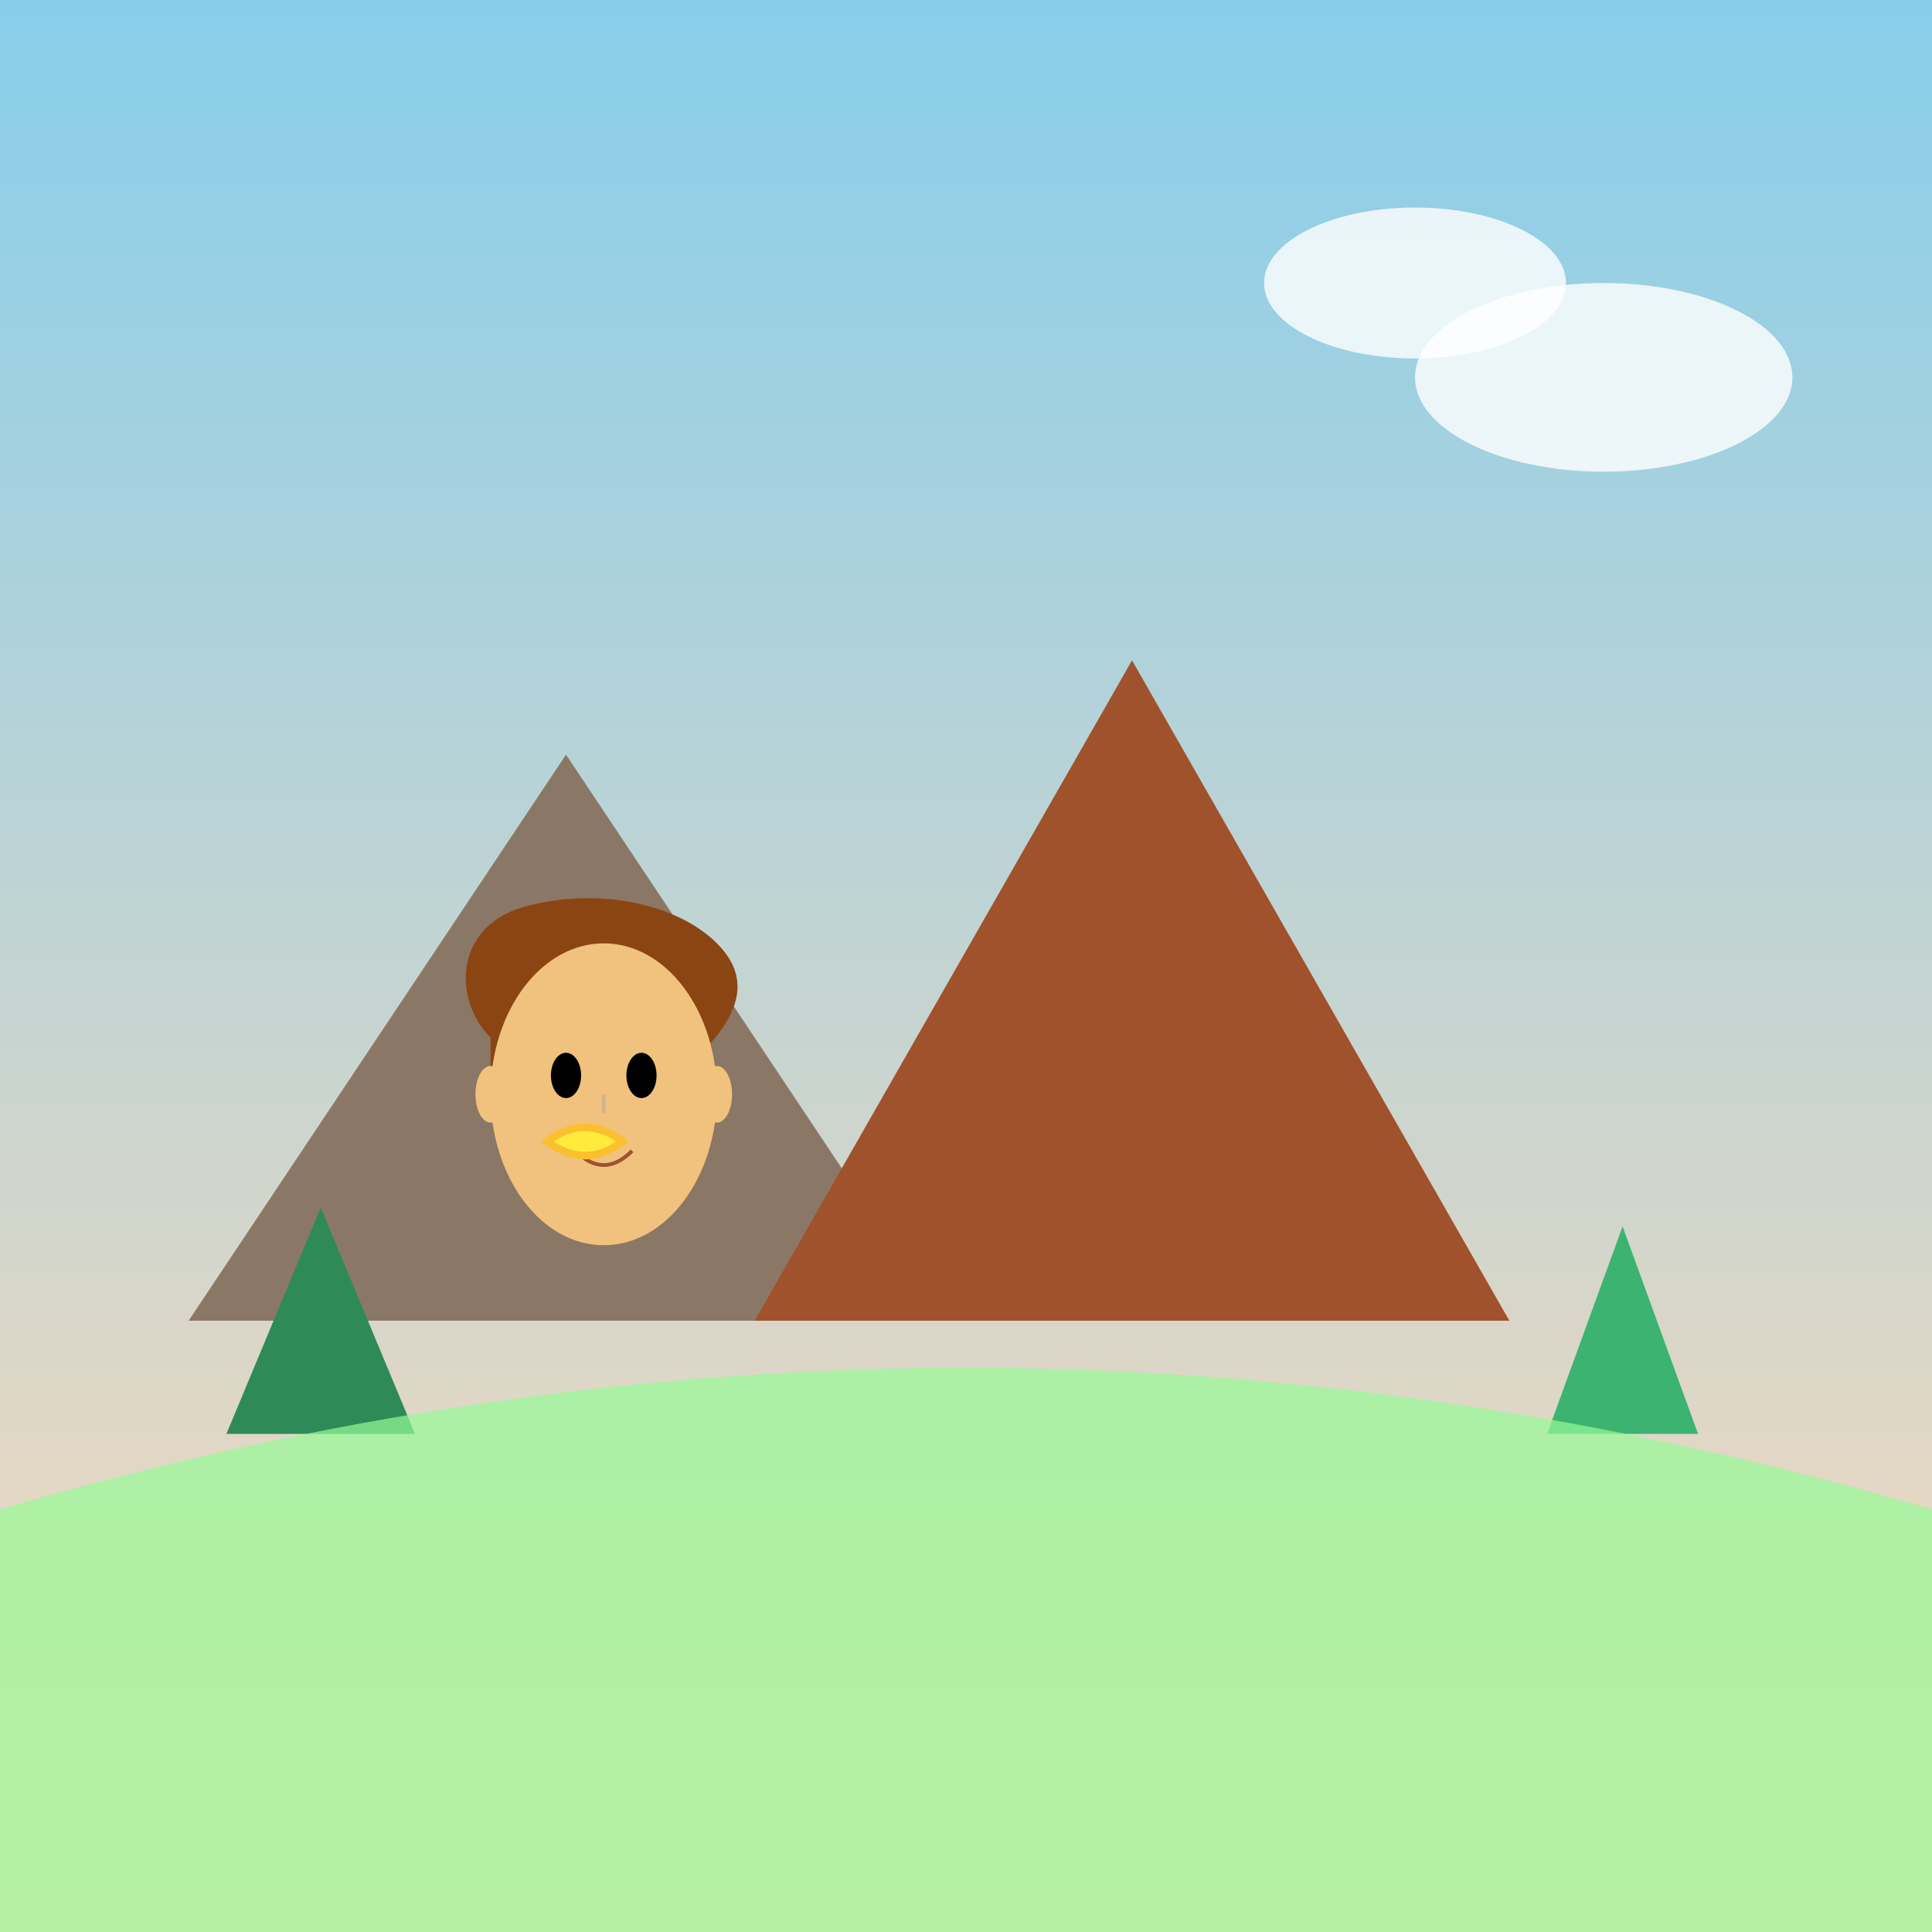 <!--

Generated by DrawGPT.
Free, open source, AI generated images in SVG, PNG, and HTML Canvas format.
https://drawgpt.ai

Created: 2025-05-29T19:39:48+00:00
-->
<svg   viewBox="0 0 1024 1024" xmlns="http://www.w3.org/2000/svg" xmlns:xlink="http://www.w3.org/1999/xlink">
  <rect x="0" y="0" width="1024" height="1024" fill="#333333" stroke="none"/>
  <title id="title1" class="title">Realistic Elf Banana Feast</title>
  <desc id="desc1" class="desc">An elf savoring a banana amid a surreal, hyper-real landscape—nature’s snack time never looked so magical!</desc>
  <defs>
    <linearGradient id="grad-bg1" class="gradient" x1="0%" y1="0%" x2="0%" y2="100%">
      <stop id="stop1" class="gradientStop" offset="0%" style="stop-color:#87CEEB;stop-opacity:1" />
      <stop id="stop2" class="gradientStop" offset="100%" style="stop-color:#FFDAB9;stop-opacity:1" />
    </linearGradient>
  </defs>
  <!-- Background -->
  <rect id="bg1" class="background" x="0" y="0" width="1024" height="1024" fill="url(#grad-bg1)"/>
  
  <!-- Mountains -->
  <polygon id="mountain1" class="mountain" points="100,700 300,400 500,700" fill="#8B7765" />
  <polygon id="mountain2" class="mountain" points="400,700 600,350 800,700" fill="#A0522D" />
  
  <!-- Trees -->
  <polygon id="tree1" class="tree" points="120,760 170,640 220,760" fill="#2E8B57" />
  <polygon id="tree2" class="tree" points="820,760 860,650 900,760" fill="#3CB371" />
  
  <!-- Clouds -->
  <ellipse id="cloud1" class="cloud" cx="750" cy="150" rx="80" ry="40" fill="#ffffff" opacity="0.8"/>
  <ellipse id="cloud2" class="cloud" cx="850" cy="200" rx="100" ry="50" fill="#ffffff" opacity="0.8"/>
  
  <!-- Elf Group -->
  <g id="elf1" class="elf">
    <!-- Hair -->
    <path id="elfHair1" class="elfHair" d="M260,550 C240,530 240,490 280,480 C320,470 360,480 380,500 C400,520 390,540 370,560 C350,580 330,590 310,595 C290,600 270,590 260,570 Z" fill="#8B4513"/>
    <!-- Face -->
    <ellipse id="elfFace1" class="elfFace" cx="320" cy="580" rx="60" ry="80" fill="#f1c27d" />
    <!-- Eyes -->
    <ellipse id="elfEye1" class="elfEye" cx="300" cy="570" rx="8" ry="12" fill="#000000" />
    <ellipse id="elfEye2" class="elfEye" cx="340" cy="570" rx="8" ry="12" fill="#000000" />
    <!-- Nose -->
    <path id="elfNose1" class="elfNose" d="M320,580 L320,590" stroke="#D2B48C" stroke-width="2" />
    <!-- Mouth -->
    <path id="elfMouth1" class="elfMouth" d="M305,610 Q320,625 335,610" stroke="#A0522D" stroke-width="2" fill="none" />
    <!-- Banana held to mouth -->
    <g id="banana1" class="banana">
      <path id="bananaPath1" class="bananaShape" d="M290,605 Q310,590 330,605 Q310,620 290,605 Z" fill="#FFEB3B" stroke="#FBC02D" stroke-width="4"/>
    </g>
    <!-- Ear on left -->
    <ellipse id="elfEar1" class="elfEar" cx="260" cy="580" rx="8" ry="15" fill="#f1c27d" />
    <!-- Ear on right -->
    <ellipse id="elfEar2" class="elfEar" cx="380" cy="580" rx="8" ry="15" fill="#f1c27d" />
  </g>
  
  <!-- Additional Landscape Details: Gentle Rolling Hills -->
  <path id="hill1" class="hill" d="M0,800 Q512,650 1024,800 L1024,1024 L0,1024 Z" fill="#98FB98" opacity="0.7"/>
  
</svg>